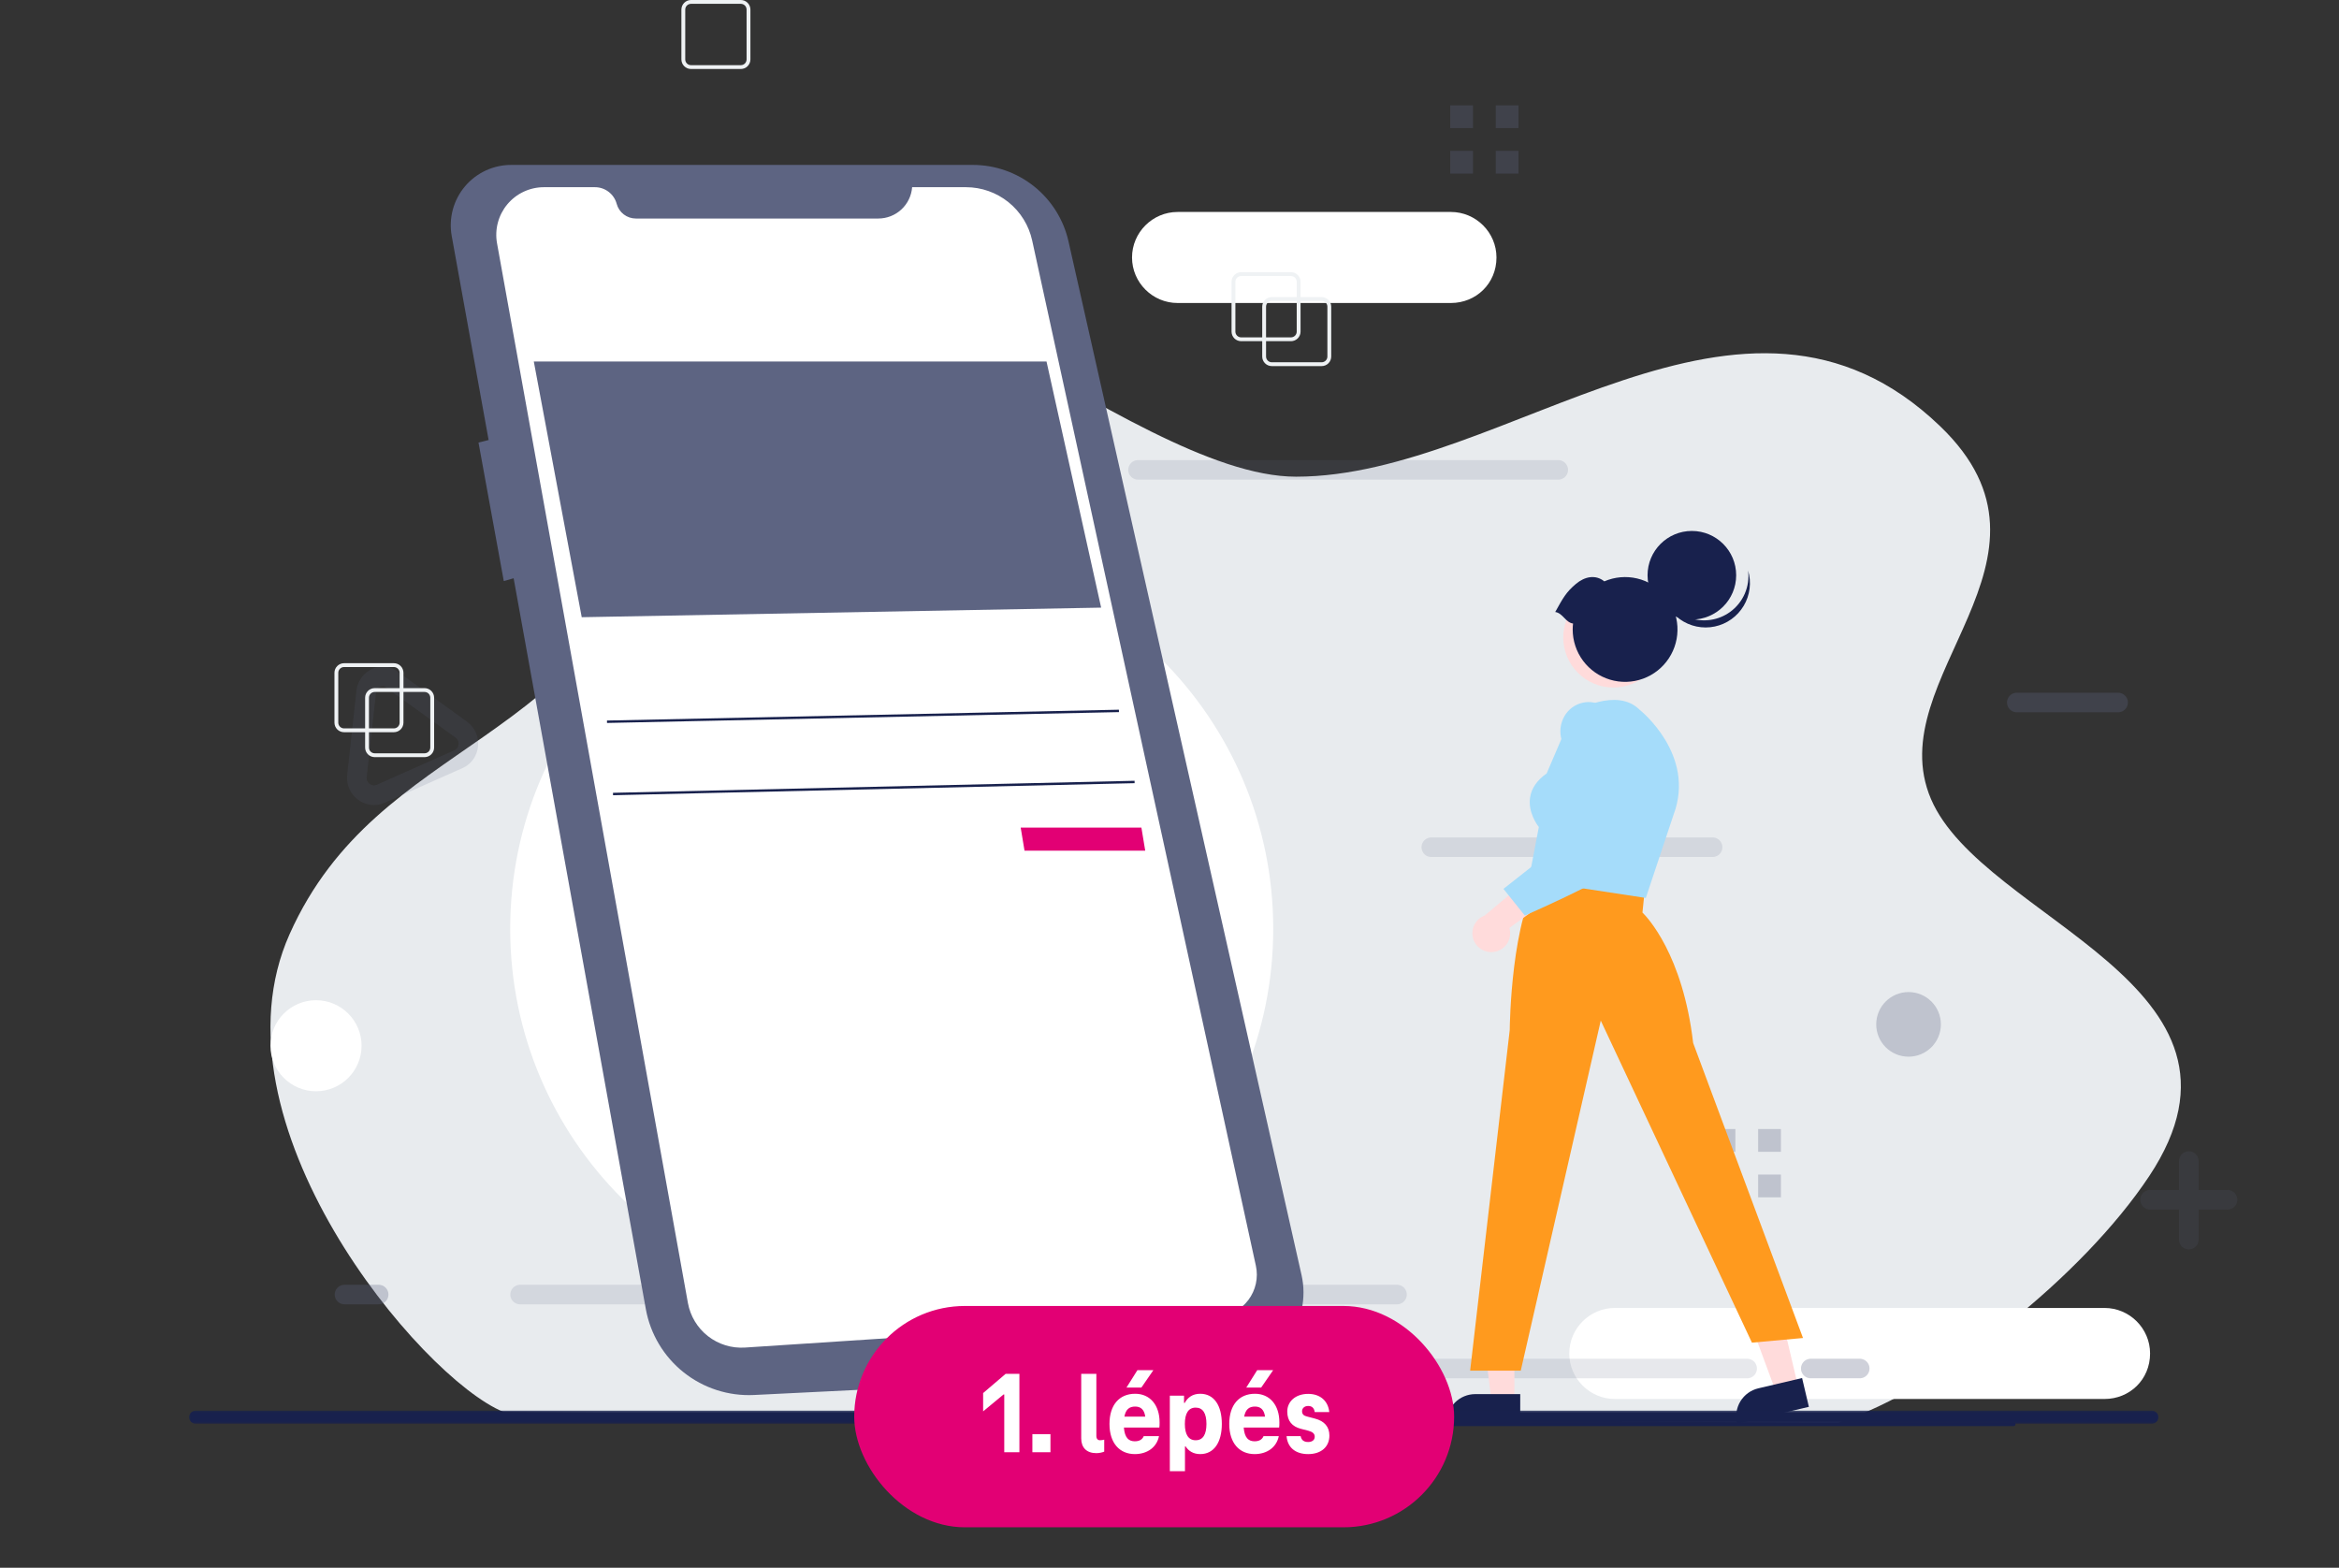 <svg width="276" height="185" viewBox="0 0 276 185" fill="none" xmlns="http://www.w3.org/2000/svg">
<rect x="0" y="0" width="276" height="185" fill="#333333" stroke="none"/>
<path d="M59.399 166.611L216.801 167.942C229.294 163.746 245.79 150.555 253.601 138.794C268.619 116.18 233.961 108.574 227.855 94.287C221.717 79.924 245.32 66.027 228.931 50.292C205.614 27.907 177.786 56.251 152.941 56.251C133.172 56.251 98.143 20.746 85.038 34.929C79.898 40.492 81.322 51.765 79.144 58.835C69.948 88.693 44.773 86.548 34.176 110.225C24.25 132.403 49.637 162.607 59.399 166.611Z" fill="#E8EBEE"/>
<path d="M68.968 86.061L70.85 93.445C71.119 94.654 72.597 95.057 73.403 94.117L78.913 88.612C79.719 87.806 79.316 86.329 78.241 86.061L70.85 84.047C69.64 83.778 68.565 84.852 68.968 86.061Z" fill="white"/>
<path d="M105.221 154.586C130.085 154.586 150.24 134.448 150.24 109.606C150.24 84.765 130.085 64.626 105.221 64.626C80.358 64.626 60.203 84.765 60.203 109.606C60.203 134.448 80.358 154.586 105.221 154.586Z" fill="white"/>
<path d="M37.29 128.772C40.258 128.772 42.665 126.367 42.665 123.401C42.665 120.435 40.258 118.03 37.29 118.03C34.321 118.03 31.914 120.435 31.914 123.401C31.914 126.367 34.321 128.772 37.29 128.772Z" fill="white"/>
<path d="M84.215 62.266H66.746C63.789 62.266 61.37 59.849 61.37 56.895C61.37 53.941 63.789 51.525 66.746 51.525H84.215C87.172 51.525 89.591 53.941 89.591 56.895C89.591 59.983 87.172 62.266 84.215 62.266Z" fill="white"/>
<path d="M171.206 35.755H138.954C135.998 35.755 133.579 33.338 133.579 30.384C133.579 27.43 135.998 25.013 138.954 25.013H171.206C174.163 25.013 176.582 27.43 176.582 30.384C176.582 33.472 174.163 35.755 171.206 35.755Z" fill="white"/>
<path d="M248.333 165.085H190.548C187.591 165.085 185.172 162.669 185.172 159.715C185.172 156.761 187.591 154.344 190.548 154.344H248.333C251.289 154.344 253.708 156.761 253.708 159.715C253.708 162.803 251.289 165.085 248.333 165.085Z" fill="white"/>
<g opacity="0.3">
<path d="M237.979 82.899H249.939" stroke="#5D6482" stroke-width="2.308" stroke-miterlimit="10" stroke-linecap="round"/>
<path d="M40.65 152.762H44.681" stroke="#5D6482" stroke-width="2.308" stroke-miterlimit="10" stroke-linecap="round"/>
<path d="M213.668 161.49H219.446" stroke="#5D6482" stroke-width="2.308" stroke-miterlimit="10" stroke-linecap="round"/>
<path d="M225.208 123.731C226.784 123.731 228.061 122.455 228.061 120.88C228.061 119.306 226.784 118.029 225.208 118.029C223.632 118.029 222.355 119.306 222.355 120.88C222.355 122.455 223.632 123.731 225.208 123.731Z" fill="#5D6482" stroke="#5D6482" stroke-width="1.924" stroke-miterlimit="10"/>
<path d="M204.772 133.232H202.085V135.918H204.772V133.232Z" fill="#5D6482"/>
<path d="M210.148 133.232H207.46V135.918H210.148V133.232Z" fill="#5D6482"/>
<path d="M204.772 138.603H202.085V141.289H204.772V138.603Z" fill="#5D6482"/>
<path d="M210.148 138.603H207.46V141.289H210.148V138.603Z" fill="#5D6482"/>
<path d="M173.809 12.433H171.121V15.118H173.809V12.433Z" fill="#5D6482"/>
<path d="M179.184 12.432H176.497V15.117H179.184V12.432Z" fill="#5D6482"/>
<path d="M173.809 17.802H171.121V20.488H173.809V17.802Z" fill="#5D6482"/>
<path d="M179.184 17.802H176.497V20.488H179.184V17.802Z" fill="#5D6482"/>
<g opacity="0.5">
<path d="M168.892 99.975H202.085" stroke="#5D6482" stroke-width="2.308" stroke-miterlimit="10" stroke-linecap="round" stroke-linejoin="round"/>
<path d="M134.286 55.447H183.873" stroke="#5D6482" stroke-width="2.308" stroke-miterlimit="10" stroke-linecap="round" stroke-linejoin="round"/>
<path d="M83.373 79.144H116.835" stroke="#5D6482" stroke-width="2.308" stroke-miterlimit="10" stroke-linecap="round" stroke-linejoin="round"/>
<path d="M61.371 152.762H164.847" stroke="#5D6482" stroke-width="2.308" stroke-miterlimit="10" stroke-linecap="round" stroke-linejoin="round"/>
<path d="M94.221 161.49H206.162" stroke="#5D6482" stroke-width="2.308" stroke-miterlimit="10" stroke-linecap="round" stroke-linejoin="round"/>
<path d="M258.278 137.012V146.276" stroke="#5D6482" stroke-width="2.308" stroke-miterlimit="10" stroke-linecap="round" stroke-linejoin="round"/>
<path d="M262.847 141.576H253.709" stroke="#5D6482" stroke-width="2.308" stroke-miterlimit="10" stroke-linecap="round" stroke-linejoin="round"/>
<path d="M123.335 50.288C125.82 50.288 127.836 48.274 127.836 45.791C127.836 43.307 125.82 41.294 123.335 41.294C120.849 41.294 118.834 43.307 118.834 45.791C118.834 48.274 120.849 50.288 123.335 50.288Z" stroke="#5D6482" stroke-width="2.308" stroke-miterlimit="10" stroke-linecap="round" stroke-linejoin="round"/>
<path d="M43.21 81.644L42.117 91.59C41.962 93.115 43.524 94.291 44.912 93.673L54.111 89.581C55.499 88.963 55.674 87.014 54.44 86.108L46.334 80.254C45.148 79.222 43.364 80.12 43.21 81.644Z" stroke="#5D6482" stroke-width="2.308" stroke-miterlimit="10" stroke-linecap="round" stroke-linejoin="round"/>
</g>
</g>
<g clip-path="url(#clip0_1504_8076)">
<path d="M155.953 43.202H150.072C149.772 43.202 149.484 43.083 149.272 42.87C149.06 42.658 148.941 42.371 148.941 42.071V36.19C148.941 35.891 149.06 35.603 149.272 35.391C149.484 35.179 149.772 35.06 150.072 35.059H155.953C156.252 35.06 156.54 35.179 156.752 35.391C156.964 35.603 157.083 35.891 157.083 36.19V42.071C157.083 42.371 156.964 42.658 156.752 42.87C156.54 43.083 156.252 43.202 155.953 43.202V43.202ZM150.072 35.512C149.892 35.512 149.719 35.584 149.592 35.711C149.465 35.838 149.393 36.01 149.393 36.19V42.071C149.393 42.251 149.465 42.424 149.592 42.551C149.719 42.678 149.892 42.75 150.072 42.75H155.953C156.132 42.75 156.305 42.678 156.432 42.551C156.559 42.424 156.631 42.251 156.631 42.071V36.19C156.631 36.01 156.559 35.838 156.432 35.711C156.305 35.584 156.132 35.512 155.953 35.512H150.072Z" fill="#EFF2F4"/>
<path d="M87.417 8.143H81.536C81.236 8.142 80.949 8.023 80.737 7.811C80.525 7.599 80.406 7.312 80.405 7.012V1.131C80.406 0.831 80.525 0.544 80.737 0.332C80.949 0.12 81.236 0 81.536 0H87.417C87.717 0 88.004 0.12 88.216 0.332C88.428 0.544 88.548 0.831 88.548 1.131V7.012C88.548 7.312 88.428 7.599 88.216 7.811C88.004 8.023 87.717 8.142 87.417 8.143V8.143ZM81.536 0.452C81.356 0.453 81.184 0.524 81.056 0.651C80.929 0.779 80.858 0.951 80.858 1.131V7.012C80.858 7.192 80.929 7.364 81.056 7.491C81.184 7.619 81.356 7.69 81.536 7.69H87.417C87.597 7.69 87.769 7.619 87.897 7.491C88.024 7.364 88.095 7.192 88.096 7.012V1.131C88.095 0.951 88.024 0.779 87.897 0.651C87.769 0.524 87.597 0.453 87.417 0.452H81.536Z" fill="#EFF2F4"/>
<path d="M152.333 40.262H146.452C146.153 40.261 145.865 40.142 145.653 39.93C145.441 39.718 145.322 39.431 145.322 39.131V33.25C145.322 32.95 145.441 32.663 145.653 32.45C145.865 32.239 146.153 32.119 146.452 32.119H152.333C152.633 32.119 152.921 32.239 153.133 32.45C153.345 32.663 153.464 32.95 153.464 33.25V39.131C153.464 39.431 153.345 39.718 153.133 39.93C152.921 40.142 152.633 40.261 152.333 40.262V40.262ZM146.452 32.571C146.273 32.572 146.1 32.643 145.973 32.77C145.846 32.898 145.774 33.07 145.774 33.25V39.131C145.774 39.311 145.846 39.483 145.973 39.61C146.1 39.738 146.273 39.809 146.452 39.809H152.333C152.513 39.809 152.686 39.738 152.813 39.61C152.94 39.483 153.012 39.311 153.012 39.131V33.25C153.012 33.07 152.94 32.898 152.813 32.77C152.686 32.643 152.513 32.572 152.333 32.571H146.452Z" fill="#EFF2F4"/>
<path d="M50.096 89.345H44.215C43.915 89.344 43.628 89.225 43.416 89.013C43.203 88.801 43.084 88.514 43.084 88.214V82.333C43.084 82.033 43.203 81.746 43.416 81.534C43.628 81.322 43.915 81.202 44.215 81.202H50.096C50.396 81.202 50.683 81.322 50.895 81.534C51.107 81.746 51.226 82.033 51.227 82.333V88.214C51.226 88.514 51.107 88.801 50.895 89.013C50.683 89.225 50.396 89.344 50.096 89.345V89.345ZM44.215 81.654C44.035 81.654 43.862 81.726 43.735 81.853C43.608 81.981 43.536 82.153 43.536 82.333V88.214C43.536 88.394 43.608 88.566 43.735 88.693C43.862 88.821 44.035 88.892 44.215 88.892H50.096C50.276 88.892 50.448 88.821 50.575 88.693C50.703 88.566 50.774 88.394 50.774 88.214V82.333C50.774 82.153 50.703 81.981 50.575 81.853C50.448 81.726 50.276 81.654 50.096 81.654H44.215Z" fill="#EFF2F4"/>
<path d="M46.477 86.404H40.596C40.296 86.404 40.009 86.285 39.797 86.073C39.585 85.861 39.465 85.573 39.465 85.273V79.392C39.465 79.093 39.585 78.805 39.797 78.593C40.009 78.381 40.296 78.262 40.596 78.261H46.477C46.777 78.262 47.064 78.381 47.276 78.593C47.488 78.805 47.607 79.093 47.608 79.392V85.273C47.607 85.573 47.488 85.861 47.276 86.073C47.064 86.285 46.777 86.404 46.477 86.404V86.404ZM40.596 78.714C40.416 78.714 40.243 78.786 40.116 78.913C39.989 79.04 39.917 79.213 39.917 79.392V85.273C39.917 85.453 39.989 85.626 40.116 85.753C40.243 85.88 40.416 85.952 40.596 85.952H46.477C46.657 85.952 46.829 85.88 46.956 85.753C47.084 85.626 47.155 85.453 47.155 85.273V79.392C47.155 79.213 47.084 79.04 46.956 78.913C46.829 78.786 46.657 78.714 46.477 78.714H40.596Z" fill="#EFF2F4"/>
<path d="M60.371 19.461H114.796C117.422 19.461 119.97 20.355 122.022 21.995C124.073 23.635 125.505 25.924 126.082 28.486L153.582 150.463C153.882 151.793 153.887 153.173 153.598 154.506C153.308 155.839 152.73 157.092 151.905 158.177C151.079 159.263 150.027 160.155 148.82 160.791C147.614 161.427 146.283 161.792 144.92 161.859L88.972 164.615C85.976 164.763 83.028 163.815 80.68 161.95C78.331 160.084 76.741 157.427 76.207 154.476L60.608 68.237L59.447 68.569L56.463 52.223L57.657 51.924L53.303 27.852C53.116 26.821 53.16 25.762 53.429 24.749C53.699 23.737 54.189 22.796 54.864 21.995C55.539 21.194 56.383 20.551 57.335 20.113C58.287 19.675 59.324 19.452 60.371 19.461V19.461Z" fill="#5D6482"/>
<path d="M107.631 22.09H113.984C115.809 22.09 117.578 22.715 118.999 23.859C120.42 25.003 121.407 26.599 121.796 28.382L148.192 149.363C148.344 150.06 148.344 150.781 148.191 151.477C148.039 152.174 147.738 152.829 147.31 153.399C146.881 153.968 146.334 154.439 145.707 154.778C145.08 155.117 144.387 155.316 143.675 155.363L87.907 159.018C86.334 159.121 84.778 158.641 83.536 157.67C82.294 156.699 81.453 155.304 81.173 153.753L58.649 28.707C58.504 27.897 58.537 27.066 58.748 26.271C58.959 25.476 59.341 24.737 59.868 24.106C60.396 23.475 61.055 22.968 61.8 22.619C62.545 22.271 63.358 22.09 64.18 22.09H70.207C70.79 22.09 71.357 22.283 71.82 22.638C72.283 22.992 72.616 23.49 72.768 24.053V24.053C72.902 24.55 73.196 24.99 73.605 25.303C74.013 25.616 74.514 25.786 75.029 25.786H103.64C104.649 25.786 105.62 25.405 106.36 24.72C107.1 24.035 107.554 23.096 107.631 22.09L107.631 22.09Z" fill="white"/>
<path d="M62.989 42.661H123.489L129.934 71.702L68.643 72.833L62.989 42.661Z" fill="#5D6482"/>
<path d="M120.441 97.658H134.684L135.136 100.385H120.893L120.441 97.658Z" fill="#E20074"/>
<path d="M132.03 83.748L71.622 85.027L71.628 85.311L132.036 84.032L132.03 83.748Z" fill="#18214D"/>
<path d="M133.877 92.134L72.333 93.555L72.339 93.84L133.884 92.418L133.877 92.134Z" fill="#18214D"/>
<path d="M178.698 165.391L176.003 165.391L174.721 154.996L178.699 154.996L178.698 165.391Z" fill="#FFDBDB"/>
<path d="M179.385 168.004L170.695 168.003V167.893C170.696 166.996 171.052 166.136 171.686 165.502C172.321 164.868 173.181 164.511 174.078 164.511H174.078L179.386 164.511L179.385 168.004Z" fill="#18214D"/>
<path d="M212.178 163.627L209.555 164.244L205.924 154.42L209.795 153.508L212.178 163.627Z" fill="#FFDBDB"/>
<path d="M213.446 166.012L204.987 168.004L204.962 167.897C204.756 167.024 204.906 166.104 205.378 165.342C205.85 164.579 206.606 164.035 207.479 163.829L207.479 163.829L212.645 162.613L213.446 166.012Z" fill="#18214D"/>
<path d="M178.147 121.547C178.152 121.005 178.313 108.221 181.817 103.387L181.869 103.315L194.082 105L193.808 107.683C194.346 108.206 198.571 112.621 199.791 123.076L212.753 157.89L206.727 158.438L188.889 120.434L179.449 161.744H173.475L178.147 121.547Z" fill="#FF9A1E"/>
<path d="M180.386 103.858L181.58 97.591C181.347 97.29 180.311 95.845 180.542 94.152C180.692 93.047 181.351 92.078 182.502 91.272L185.596 84.052L185.638 84.027C185.847 83.904 190.773 81.056 193.459 83.743C193.526 83.796 200.139 89.045 197.484 96.126L194.205 105.962L180.386 103.858Z" fill="#A5DCFA"/>
<path d="M176.233 112.337C176.555 112.301 176.865 112.194 177.141 112.024C177.417 111.855 177.653 111.627 177.831 111.356C178.01 111.086 178.127 110.78 178.174 110.459C178.221 110.138 178.198 109.811 178.105 109.501L184.495 104.897L180.67 103.442L175.188 108.037C174.677 108.228 174.253 108.599 173.998 109.081C173.742 109.563 173.672 110.121 173.801 110.652C173.929 111.182 174.248 111.646 174.697 111.957C175.145 112.267 175.692 112.403 176.233 112.337V112.337Z" fill="#FFDBDB"/>
<path d="M177.408 104.89L187.163 97.204L184.263 87.295C184.126 86.825 184.088 86.333 184.149 85.848C184.211 85.364 184.372 84.897 184.622 84.477C184.854 84.081 185.166 83.738 185.537 83.469C185.909 83.201 186.333 83.013 186.782 82.918C188.452 82.565 189.968 83.5 191.287 85.698L191.297 85.718C191.515 86.251 196.597 98.814 192.717 101.501C188.92 104.129 180.118 107.955 180.029 107.993L179.926 108.038L177.408 104.89Z" fill="#A5DCFA"/>
<path d="M190.373 81.13C193.637 81.13 196.283 78.484 196.283 75.221C196.283 71.957 193.637 69.311 190.373 69.311C187.109 69.311 184.464 71.957 184.464 75.221C184.464 78.484 187.109 81.13 190.373 81.13Z" fill="#FFDBDB"/>
<path d="M199.638 73.111C202.526 73.111 204.867 70.77 204.867 67.883C204.867 64.995 202.526 62.654 199.638 62.654C196.751 62.654 194.41 64.995 194.41 67.883C194.41 70.77 196.751 73.111 199.638 73.111Z" fill="#18214D"/>
<path d="M204.148 72.212C203.471 72.701 202.687 73.021 201.862 73.145C201.036 73.269 200.193 73.193 199.402 72.925C198.612 72.656 197.897 72.202 197.318 71.6C196.739 70.998 196.313 70.267 196.074 69.467C196.164 70.184 196.402 70.874 196.773 71.495C197.143 72.115 197.639 72.653 198.227 73.072C198.816 73.492 199.485 73.784 200.192 73.932C200.9 74.08 201.63 74.08 202.338 73.931C203.045 73.782 203.714 73.489 204.302 73.068C204.89 72.648 205.384 72.111 205.754 71.49C206.124 70.869 206.361 70.178 206.45 69.461C206.54 68.743 206.479 68.015 206.273 67.323C206.39 68.253 206.255 69.198 205.881 70.059C205.507 70.919 204.908 71.663 204.148 72.212V72.212Z" fill="#18214D"/>
<path d="M183.515 72.218C184.428 70.584 184.777 69.901 185.954 68.907C186.995 68.029 188.275 67.771 189.307 68.603C190.529 68.076 191.888 67.956 193.182 68.262C194.477 68.568 195.639 69.284 196.494 70.303C197.35 71.322 197.854 72.59 197.932 73.918C198.01 75.246 197.657 76.564 196.926 77.676C196.196 78.788 195.126 79.634 193.875 80.089C192.625 80.545 191.261 80.585 189.987 80.203C188.712 79.822 187.594 79.039 186.8 77.972C186.005 76.905 185.576 75.609 185.576 74.279C185.577 74.045 185.591 73.812 185.618 73.58C184.721 73.454 184.413 72.344 183.515 72.218Z" fill="#18214D"/>
<path d="M237.601 168.285H151.423C151.363 168.285 151.305 168.261 151.263 168.219C151.22 168.176 151.196 168.119 151.196 168.059C151.196 167.999 151.22 167.941 151.263 167.899C151.305 167.856 151.363 167.833 151.423 167.833H237.601C237.661 167.833 237.718 167.856 237.761 167.899C237.803 167.941 237.827 167.999 237.827 168.059C237.827 168.119 237.803 168.176 237.761 168.219C237.718 168.261 237.661 168.285 237.601 168.285Z" fill="#18214D"/>
</g>
<mask id="path-53-outside-1_1504_8076" maskUnits="userSpaceOnUse" x="22.083" y="166.233" width="233" height="2" fill="black">
<rect fill="white" x="22.083" y="166.233" width="233" height="2"/>
<path d="M23.083 167.233L253.917 167.233Z"/>
</mask>
<path d="M23.083 166.464C22.658 166.464 22.314 166.808 22.314 167.233C22.314 167.658 22.658 168.003 23.083 168.003L23.083 166.464ZM253.917 168.003C254.342 168.003 254.686 167.658 254.686 167.233C254.686 166.808 254.342 166.464 253.917 166.464L253.917 168.003ZM23.083 168.003L253.917 168.003L253.917 166.464L23.083 166.464L23.083 168.003Z" fill="#18214D" mask="url(#path-53-outside-1_1504_8076)"/>
<rect x="100.797" y="154.111" width="70.789" height="26.116" rx="13.058" fill="#E20074"/>
<path d="M118.668 162.116L116.009 164.387V166.548L118.419 164.553H118.502V171.367H120.289V162.116H118.668ZM121.82 171.367H123.953V169.234H121.82V171.367ZM129.37 169.456V162.116H127.583V169.733C127.583 170.813 128.206 171.478 129.37 171.478C129.73 171.478 130.062 171.395 130.298 171.298V169.885C130.145 169.927 129.965 169.955 129.799 169.955C129.536 169.955 129.37 169.775 129.37 169.456ZM136.097 161.686H134.213L132.925 163.736H134.684L136.097 161.686ZM136.831 167.836C136.831 165.8 135.695 164.47 133.95 164.47C132.08 164.47 130.917 165.786 130.917 168.03C130.917 170.301 132.122 171.589 133.909 171.589C135.377 171.589 136.498 170.786 136.762 169.47H134.961C134.795 169.872 134.435 170.079 133.909 170.079C133.23 170.079 132.717 169.719 132.62 168.459H136.803C136.831 168.307 136.831 168.071 136.831 167.836ZM133.95 165.98C134.546 165.98 135.017 166.271 135.141 167.171H132.676C132.842 166.271 133.299 165.98 133.95 165.98ZM141.626 164.47C140.712 164.47 140.13 164.927 139.798 165.55H139.715V164.692H138.039V173.611H139.826V170.689H139.909C140.241 171.215 140.809 171.589 141.626 171.589C143.261 171.589 144.175 170.19 144.175 168.03C144.175 165.855 143.261 164.47 141.626 164.47ZM141.086 169.955C140.227 169.955 139.812 169.262 139.812 168.03C139.812 166.797 140.227 166.104 141.086 166.104C141.945 166.104 142.36 166.783 142.36 168.03C142.36 169.276 141.945 169.955 141.086 169.955ZM150.231 161.686H148.347L147.059 163.736H148.818L150.231 161.686ZM150.965 167.836C150.965 165.8 149.829 164.47 148.084 164.47C146.214 164.47 145.051 165.786 145.051 168.03C145.051 170.301 146.256 171.589 148.043 171.589C149.511 171.589 150.632 170.786 150.896 169.47H149.095C148.929 169.872 148.569 170.079 148.043 170.079C147.364 170.079 146.851 169.719 146.754 168.459H150.937C150.965 168.307 150.965 168.071 150.965 167.836ZM148.084 165.98C148.68 165.98 149.151 166.271 149.275 167.171H146.81C146.976 166.271 147.433 165.98 148.084 165.98ZM154.361 171.589C155.899 171.589 156.868 170.73 156.868 169.401C156.868 168.362 156.273 167.683 155.137 167.392L154.237 167.157C153.849 167.074 153.641 166.88 153.641 166.534C153.641 166.187 153.918 165.91 154.361 165.91C154.805 165.91 155.068 166.146 155.137 166.631H156.854C156.716 165.301 155.774 164.484 154.361 164.484C152.838 164.484 151.896 165.412 151.896 166.561C151.896 167.725 152.505 168.334 153.475 168.597L154.389 168.833C154.832 168.957 155.137 169.138 155.137 169.539C155.137 169.927 154.832 170.162 154.361 170.162C153.89 170.162 153.572 169.969 153.475 169.47H151.813C151.924 170.813 152.866 171.589 154.361 171.589Z" fill="white"/>
<defs>
<clipPath id="clip0_1504_8076">
<rect width="198.362" height="168.285" fill="white" transform="translate(39.465)"/>
</clipPath>
</defs>
</svg>
